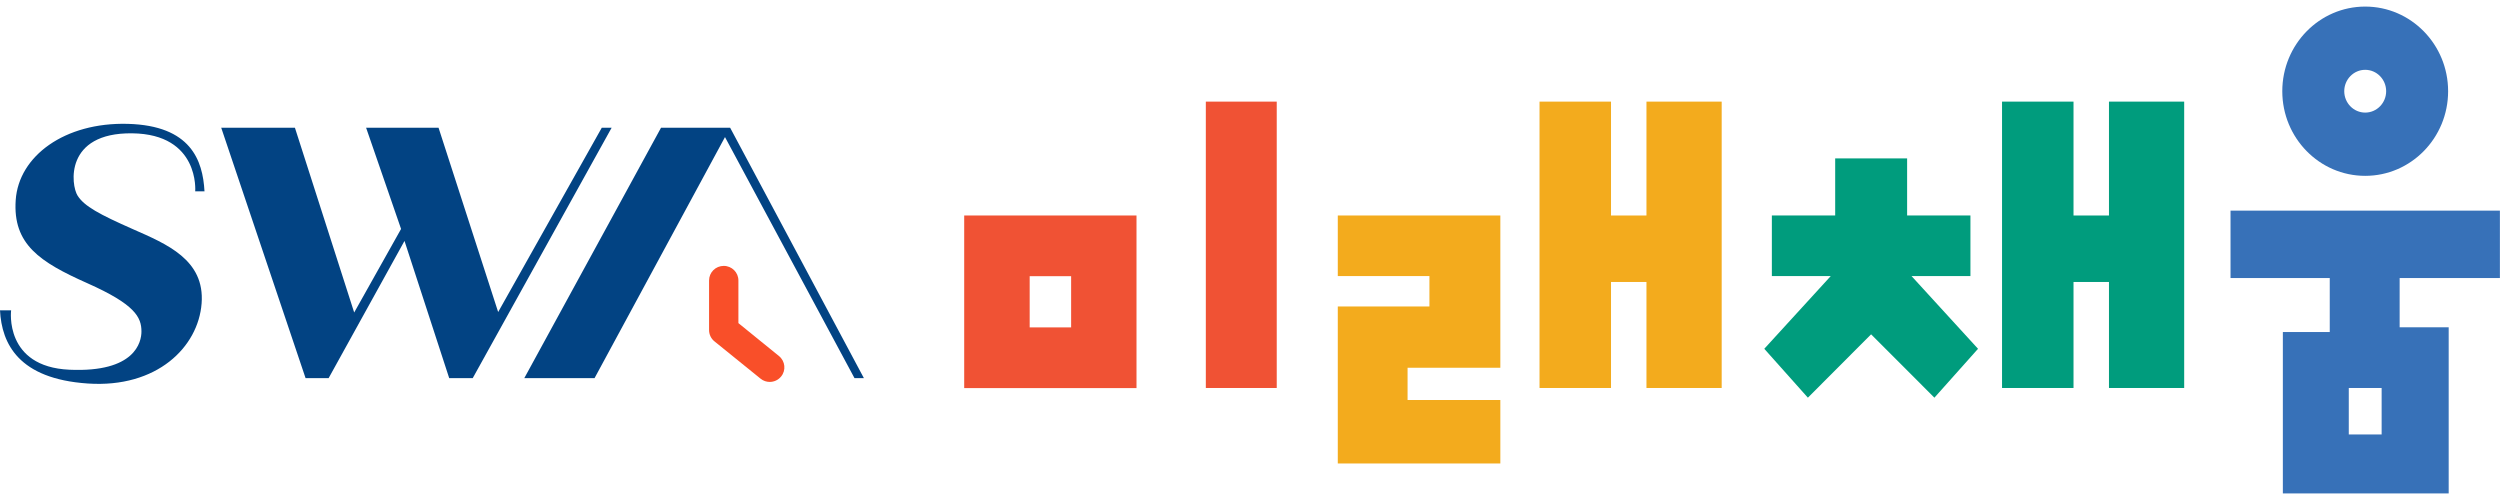 <svg width="190" height="38" viewBox="0 0 190 38" fill="none" xmlns="http://www.w3.org/2000/svg">
<path d="M73.279 16.377V29.495H86.374V16.377H73.279ZM81.406 24.882H78.255V20.99H81.406V24.882Z" fill="#F05234"/>
<path d="M15.55 14.542H14.836C14.836 14.542 15.193 10.193 10.044 10.132C4.896 10.072 5.384 14.065 5.898 14.871C6.412 15.677 7.553 16.292 10.105 17.418C12.658 18.544 15.576 19.739 15.323 23.057C15.071 26.375 11.926 29.503 6.673 29.147C1.42 28.792 0.131 26.133 0 23.586H0.845C0.845 23.586 0.296 27.874 5.279 28.099C10.271 28.324 10.75 25.994 10.75 25.197C10.75 24.106 10.262 23.135 6.638 21.524C3.014 19.913 0.967 18.561 1.193 15.209C1.42 11.856 4.922 9.283 9.713 9.413C14.505 9.543 15.411 12.185 15.541 14.533L15.55 14.542Z" fill="#024383"/>
<path d="M22.414 9.708H16.813L23.224 28.74H24.975L30.742 18.31L34.14 28.74H35.926L46.484 9.708H45.735L37.86 23.715L33.33 9.708H27.824L30.481 17.4L26.918 23.75L22.414 9.708Z" fill="#024383"/>
<path d="M50.238 9.708L39.845 28.74H45.185L55.099 10.418L64.943 28.74H65.657L55.491 9.708H50.238Z" fill="#024383"/>
<path d="M58.506 29.027C58.262 29.027 58.009 28.949 57.8 28.776L54.298 25.943C54.037 25.735 53.889 25.414 53.889 25.085V21.317C53.889 20.702 54.385 20.208 55.004 20.208C55.622 20.208 56.119 20.702 56.119 21.317V24.557L59.203 27.06C59.682 27.45 59.752 28.152 59.36 28.62C59.142 28.888 58.819 29.027 58.489 29.027H58.506Z" fill="#F94F29"/>
<path d="M97.032 7.723H91.643V29.487H97.032V7.723Z" fill="#F05234"/>
<path d="M114.026 16.377H101.672V20.981H108.637V23.292H101.672V35.224H114.026V30.4H106.975V27.949H114.026V16.377Z" fill="#F3AB1D"/>
<path d="M117.004 7.723V29.487H122.437V21.43H125.131V29.487H130.848V7.723H125.131V16.378H122.437V7.723H117.004Z" fill="#F3AB1D"/>
<path d="M152.155 7.723V29.487H157.587V21.43H160.282V29.487H165.998V7.723H160.282V16.378H157.587V7.723H152.155Z" fill="#009C7D"/>
<path d="M142.203 25.409L147.015 30.224L150.33 26.508L145.276 20.981H149.753V16.377H144.941V12.036H142.203H139.474V16.377H134.661V20.981H139.138L134.085 26.508L137.399 30.224L142.203 25.409Z" fill="#009C7D"/>
<path d="M179.755 0.5C176.277 0.5 173.454 3.382 173.454 6.932C173.454 10.482 176.277 13.364 179.755 13.364C183.233 13.364 186.057 10.482 186.057 6.932C186.057 3.382 183.233 0.5 179.755 0.5ZM179.755 8.557C178.877 8.557 178.163 7.828 178.163 6.932C178.163 6.036 178.877 5.306 179.755 5.306C180.634 5.306 181.348 6.036 181.348 6.932C181.348 7.828 180.634 8.557 179.755 8.557Z" fill="#3771B8"/>
<path d="M189.992 21.131V16.008H169.52V21.131H177.061V25.234H173.497V37.5H186.1V24.874H182.373V21.131H190H189.992ZM181.004 33.019H178.507V29.487H181.004V33.019Z" fill="#3771B8"/>
</svg>
